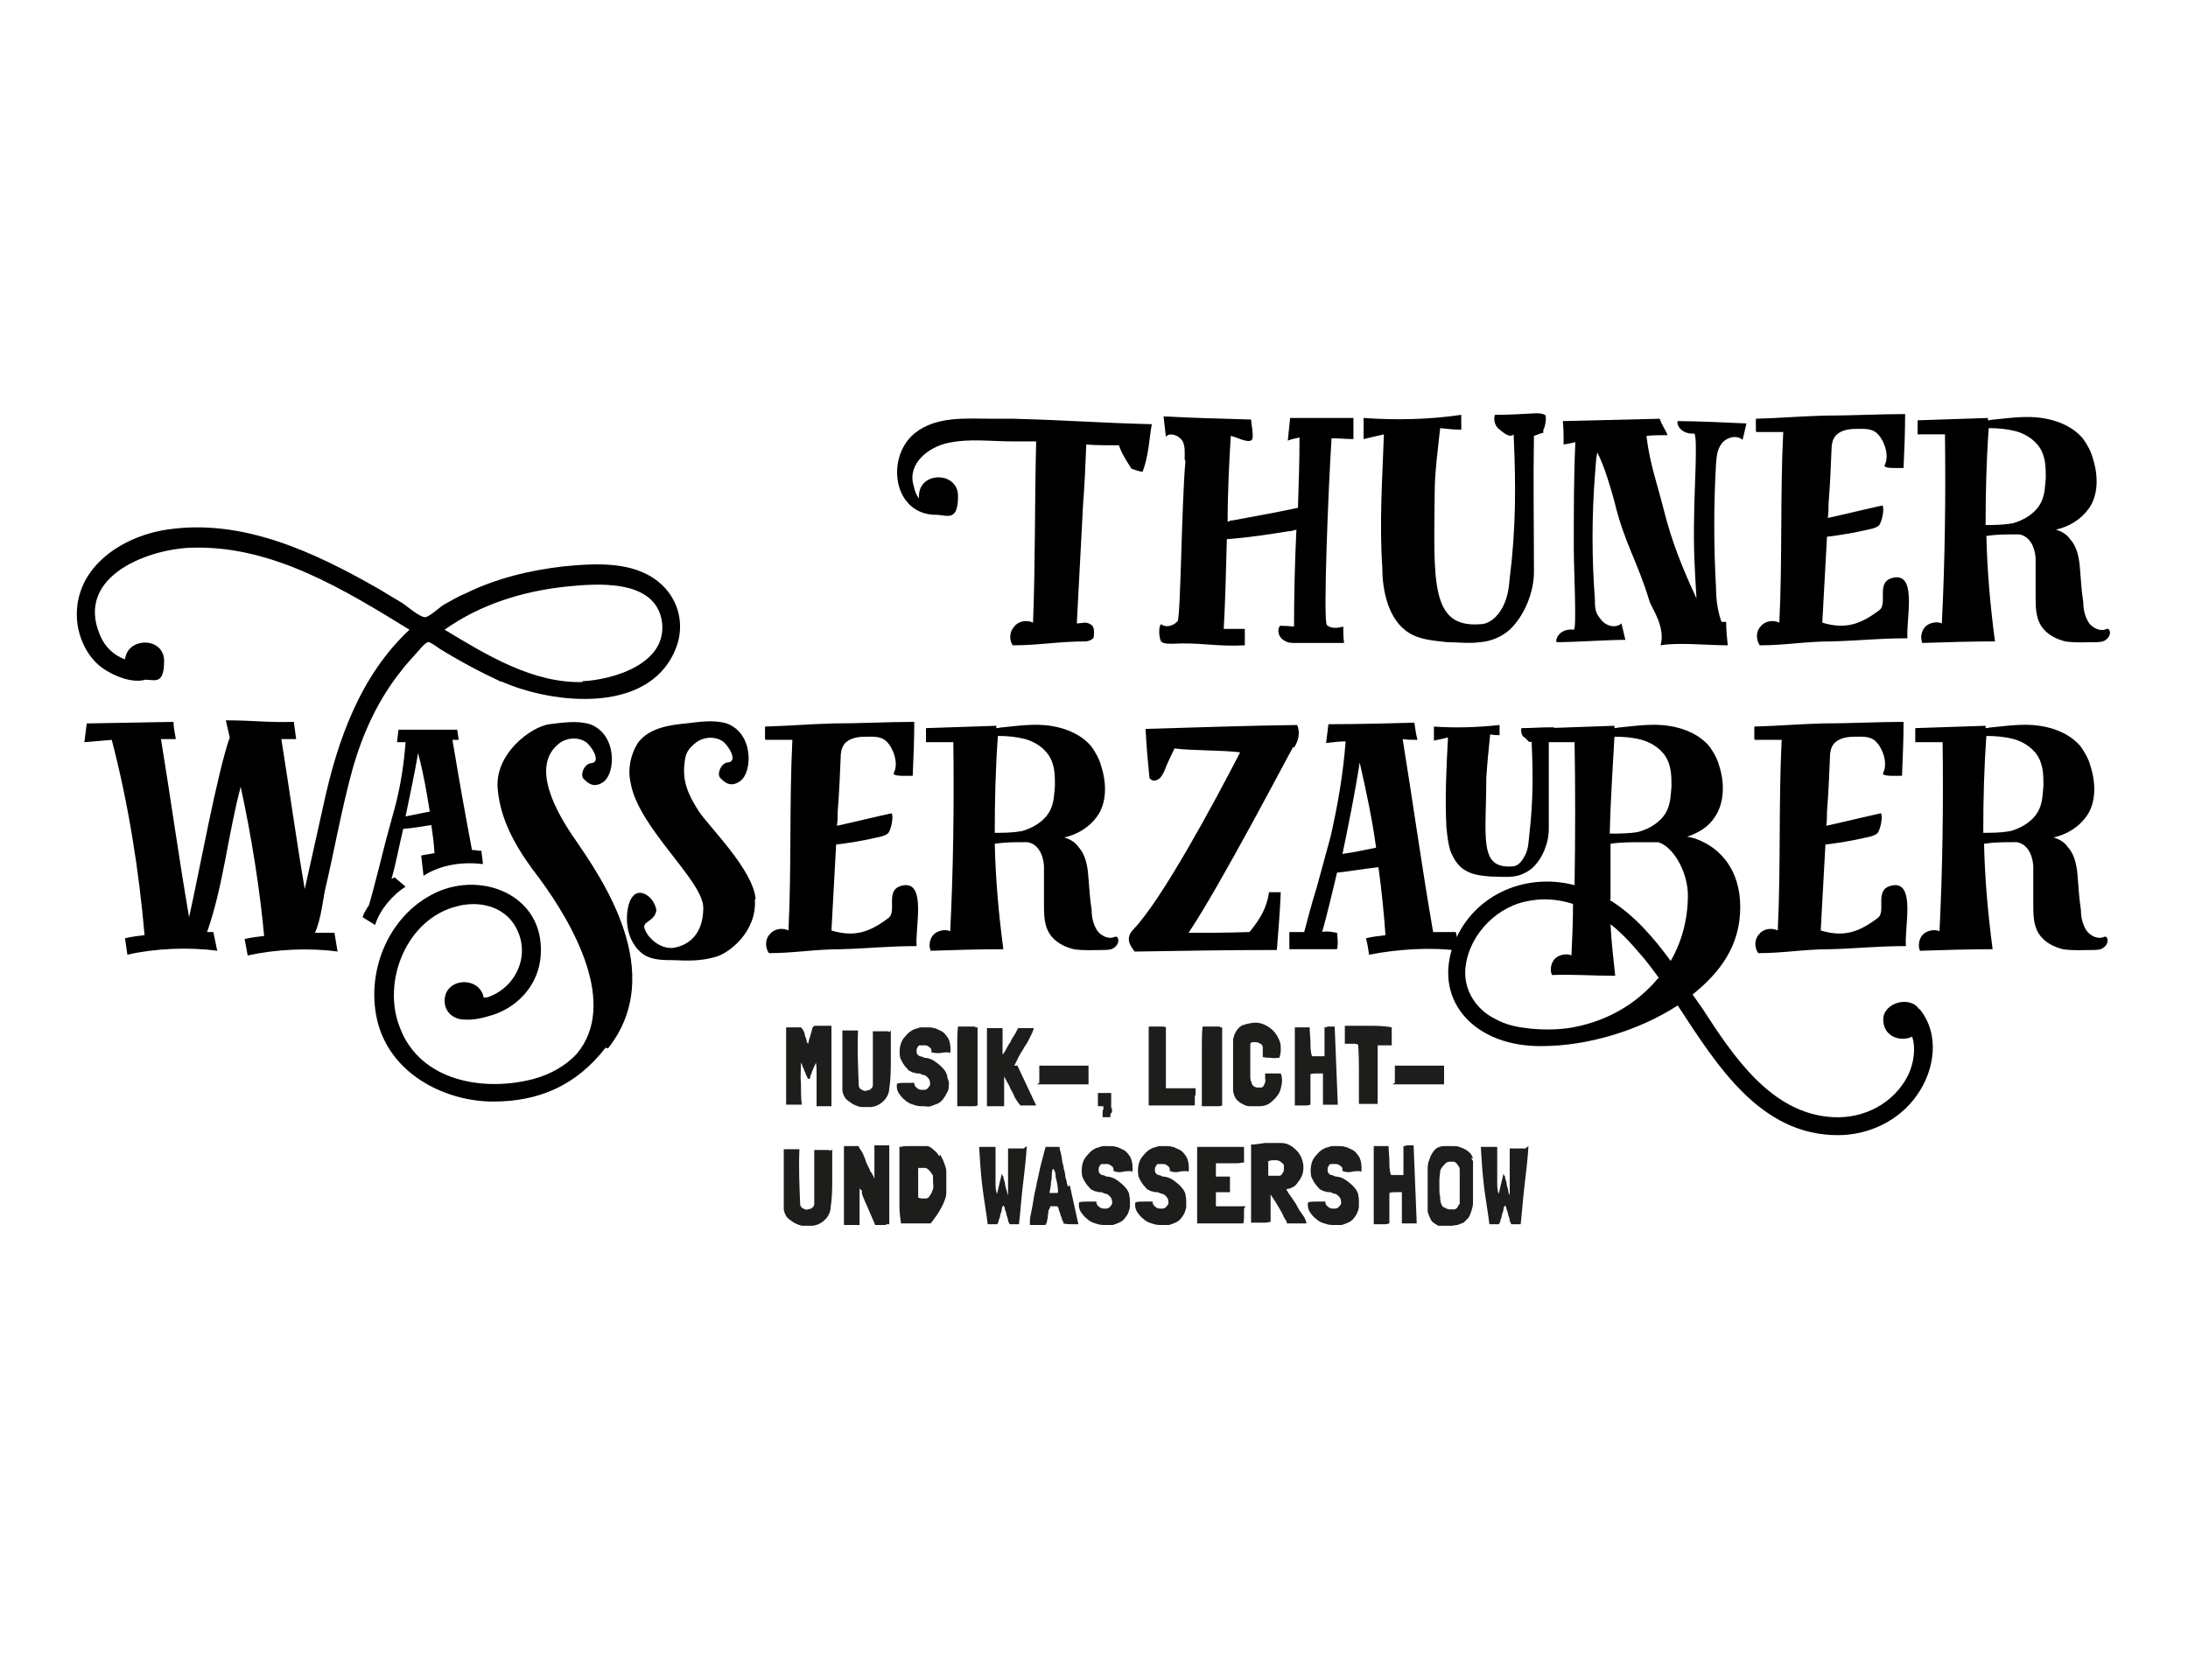 <?xml version="1.0" encoding="UTF-8"?> <svg xmlns="http://www.w3.org/2000/svg" version="1.1" viewBox="0 0 280 215"><defs><style> .cls-1 { fill: #1d1d1b; } </style></defs><g><g id="Ebene_1"><g><path d="M74.5,87.2c4.1-.2,11-2.3,10.2-7.7-.9-5.5-8.5-4.8-12.4-4.4-5.5.6-10.9,2.3-15.4,5.5,5.3,3.2,11.3,6.9,17.7,6.7M64.2,87.3c-2.8-1.3-5.4-2.7-8-4.3,0,0-1.2-.9-1.4-.8-.4,0-1.3,1.2-1.6,1.5-.6.7-1.3,1.4-1.8,2.1-3,3.7-5,8.1-6.3,12.7-1.4,5.1-2.3,10.3-3.5,15.4-.2.8-.5,3.8-1.3,5.5h2.5l.4,2.4c-3.6-.5-7.9-.3-11.5.5l-.4-2.1c.8-.2,1.7-.3,2.5-.4-.5-5.6-1.6-12.7-3-19.1-1.7,6.5-2.2,12.6-4.3,18.6h.8l.5,2.4c-3.7-.5-8-.3-11.5.5-.1-.7-.2-1.4-.3-2.1.8-.2,1.6-.3,2.5-.4-.7-8.2-2.1-17-4.2-25l-3.5.3.3-2.4,11.1-.2c0,.7.2,1.5.3,2.2h-1.9c1.2,7.3,2.3,15.3,3.6,22.8,1.3-5.8,3.6-18.5,5.2-23l-.5-2.2c3.5,0,5.2.3,8.7.2.1.7.2,1.5.3,2.2h-1.9c1,6.2,1.9,12.8,3,19.2.8-3.6,1.6-7.2,2.4-10.8,1.8-8.3,4.7-16.5,11-22.4-8.3-5.1-17.4-10.7-27.5-10.5-5.5,0-15.4,3.5-12.1,11.2.6,1.5,1.8,2.6,3.2,3.1.3-2.9,5-2.9,5,.2s-1.2,2.4-2.4,2.4h0c-1.7.5-4.1-.5-5.5-1.5-1.8-1.3-2.9-3.5-3.2-5.7-.8-6.9,5.5-11.1,11.4-12,9.7-1.5,19,2.9,27.2,7.6l3,1.8c.6.4,2.2,1.8,2.9,1.8.5,0,1.9-1.3,2.4-1.6.9-.5,1.9-1.1,2.9-1.5,3.9-1.9,8.1-2.9,12.4-3.4,4.1-.4,8.9-.7,12.2,2,2.3,1.9,3.3,4.9,2.4,7.9-3,9.2-15.9,7.8-22.6,4.8"></path><path d="M55,103.9c-.4-2.5-.8-4.9-1.5-7.5-.4,2.4-1,5.2-1.6,8.1l3-.6ZM61.8,110.6c-2.4-.3-5.3,0-7.6,1.5l-.3-2.6,1.7-.3c-.1-1.6-.2-2.1-.4-3.6-1.2.2-2.4.4-3.6.5-.6,2.5-.9,4.3-1.5,6.4l.4-.2,1.4,1.2c-1.5.9-3.3,2.9-3.9,4.9l-1.6-1c.1-.4.5-1.1.8-1.5.5-1.6,1.9-7.2,2.2-8.4.4-1.5.8-2.9,1.2-4.4.7-2.7,1.1-5.4,1.3-8.1-.4,0-.7,0-1.1,0l.2-1.6h7.5c0-.1.2,1.3.2,1.3-.4,0-.4,0-.8,0,.9,5.4,1.5,8.8,2.5,14.1.8,0,.4.1,1.2.1l.2,1.6Z"></path><path d="M77.5,134.1c-3.8,4.9-8.6,6.9-14.4,6.9s-12.8-3.2-14.7-9.9c-1.7-6.2,1-13.4,6.7-16.5,6.1-3.4,14.6-.2,14.1,7.6-.2,3.9-3.1,7-6.8,7.9-.6.2-1.9.5-3,.4-1.3,0-2.5-.9-2.5-2.4,0-3,4.5-3.2,5-.4.4,0,.7-.1.9-.2,3.2-1.3,4.9-5,3.5-8.2-1.3-3.2-4.8-4.1-7.8-3.3-6.5,1.6-9.7,9.7-7.3,15.6,2.6,6.8,10.7,8.2,17.1,6.5,2.2-.6,4.1-1.7,5.5-3.2,5.3-6.3-.3-16.4-4.8-22.5-2.4-3.1-4.9-6.9-5.3-11.3-.5-4.6,4.3-8.1,6.6-8.4,1.7-.2,3.5-.5,5.2,0,3.5,1.3,3.3,6.3,1.7,7.4-1.3.9-2.1,0-2.5-.4-.5-.4,0-1.9.9-2,1.5-.1,0-2.3-.6-2.7-1-.7-2.5-.6-3.5.2-3.6,2.9-.4,8.7,2.2,12.4,3.2,4.7,11.8,16.9,4.1,26.6"></path><path d="M96.6,115.1c.3,4.2-3.4,7-5.1,7.4-1.7.5-3.5.5-5.2.4-1.4,0-2.8,0-3.9-.7-1.2-.8-1.9-2.2-2.1-3.6-.2-1.4,0-3.2.8-4,.9-.9,2.6.2,2.9,1.9-.2,1.5-1.9,1.4-1.5,2.4.5,1.4,2.3,2.7,3.8,2.4,1.7-.3,3.7-1.6,3.7-5.1s-8.3-10.2-9.3-16c-.4-1.8,0-3.7,1-5.2,1.4-1.8,3.9-2.2,6.1-2.4,1.7-.2,3.5-.5,5.2,0,3.5,1.3,3.3,6.3,1.7,7.4-1.3.9-2.1,0-2.5-.4-.5-.4,0-1.9.9-2,1.5-.1,0-2.3-.6-2.7-1-.7-2.5-.6-3.5.2-1,.8-1.3,1.4-1.4,2.6-.3,2.3.5,4.1,1.8,6.1,1.2,1.9,7,7.5,7.3,11.3"></path><path d="M97.9,94.6v-1.6c3.4-.1,5.3-.3,8.7-.4,3.5,0,7-.2,10.4-.2,0,2.3-.1,4.6-.2,6.9-1.1,0-2.7.1-2.4-.4.7-1.4-.3-3.6-1.2-4.2-.7-.5-1.7-.4-2.5-.4-1,0-2.1.2-2.7,1-.3.5-.3.6-.4,1.2-.1,2.5-.2,4.9-.4,7.4,0,.6,0,1.2-.1,1.8,2.3-.5,4.7-1.1,7-1.6.3.4-.1,2.3-.5,2.6-.4.3-.9.4-1.4.5-1.7.4-3.5.7-5.2.9-.2,3.7-.4,7.4-.6,11,3,.9,4.9.2,7.3-1.6,1.2-.9-.7-3.9,2.1-4.2,2.7-.2,1.3,5.5,1.5,7.8-3.7,0-6.1.3-9.7.4-3.4,0-5.9.5-9.2.5-.5-.7-.5-1.8.1-2.4.5-.7,1.6-.9,2.4-.5.4-8,.1-16.4.5-24.4-1.1,0-2.2,0-3.4,0"></path><path d="M130.7,106.4c1.5-.4,3-1.3,3.7-2.7.5-1,.5-2.1.6-3.1,0-1.2,0-2.3-.5-3.4-.6-1.3-1.9-2.2-3.3-2.6-1.2-.3-2.3-.4-3.5-.4-.3,4.1-.4,8.2-.4,12.4,1.1,0,2.2,0,3.3-.2M142.9,119.9c.4.3.2,1-.2,1.3-.4.4-1,.4-1.5.4-1.3,0-2.5.1-3.8-.1-1.2-.3-2.4-.9-3.1-2-.7-1.1-.7-2.5-.7-3.8v-4.7c0-.9-.4-2.9-2.1-3.2h-.4c-1.3,0-2.5,0-3.8.2.1,4.5.5,9,1.1,13.5-3.1,0-6.2.1-9.3.2-.3-.7-.1-1.6.4-2.1.5-.5,1.5-.7,2.1-.4.4-8,.5-16.1.4-24.2-1.2,0-2.3,0-3.5,0,0-.6,0-1.2,0-1.8,3-.1,6.1-.2,9-.3v.3c.3,0,.5-.1.8-.1,2-.2,4.1-.5,6.1-.2,2.1.3,4.1,1.2,5.3,2.7.5.7,1,1.6,1.2,2.4.7,2.1.8,4.7-.5,6.5-1,1.4-2.5,2.3-4.2,2.7.7.2,1.4.6,1.8,1.2,1,1.1,1.2,2.6,1.3,4.1.1,1.3.2,2.7.4,4,0,.9.2,1.8.7,2.6.5.7,1.5,1.2,2.3.8"></path><path d="M165.5,95.6c-.5.8-9.3,17.7-13.4,23.8,3.2,0,4.6,0,7.8-.1,1.3-1.6,2.2-3,2.5-5.1.5,0,1,0,1.5,0-.1,2.5-.3,4.9-.5,7.4-7.2,0-11,.1-18.2.2-.4-.6-1.4-1.6-.1-2.9,3.6-3.8,10.1-15.8,13.6-22.6-2.4-.3-6.1-.2-8.4-.5-.5,1.1-.9,1.8-1.3,2.9-.2.4-.4.8-.7,1-.4.3-.9.3-1.2-.1-.2-2.1-.4-4.1-.5-6.3,7.3-.2,12.1-.4,19.4-.5.4.9.2,2-.4,2.9"></path><path d="M176.1,108.5c-.5-3.7-1.3-7.4-2.1-10.9-.6,3.9-1.4,7.8-2.2,11.7,1.4-.2,2.9-.5,4.3-.8M186.3,119.3c.2.8.3,1.6.4,2.4-3.6-.5-7.9-.2-11.5.5-.1-.7-.2-1.4-.4-2.1.8-.2,1.7-.3,2.5-.4-.2-2.9-.5-5.8-.9-8.7-1.8.2-3.5.5-5.3.7-.6,2.5-1.2,5.1-1.9,7.6.5-.2,1.9.1,1.9.1,0,0,.2,1.5,0,2.1h-6.1v-2.2h1.9c.5-1.9,1-3.8,1.6-5.7.6-2.2,1.2-4.4,1.8-6.6.9-4,1.6-8,1.9-12.1-.8,0-1.6.1-2.5.2.1-.8.2-1.6.3-2.4,3.5,0,7.5-.1,11-.2.1.7.2,1.5.4,2.2-.7,0-1.3,0-1.9-.1,1.3,8,2.5,16.7,3.9,24.7h2.9Z"></path><path d="M199,94.5l-.8.3c0,4.1,0,7.3,0,11.3,0,1.8-.8,3.8-2.1,5-.7.6-1.6,1-2.5,1.1-.9.1-1.8,0-2.8,0-1.2-.1-2.3-.2-3.3-.8-.9-.5-1.5-1.5-1.9-2.5-.3-1-.4-2-.5-3-.2-3.8,0-7.7.2-11.5l-1.8.4c0-.6,0-1.2,0-1.8,2.8.2,5.6.1,8.4-.2v1.3c-.6,0-.6,0-1.2-.1-.2,1.8-.4,4-.5,5.6,0,7.6-1,11.6,3.3,11.3.8,0,1.3-.7,1.7-1.5.4-.8.4-1.6.5-2.5.5-4.3.5-7.7.3-12-.3.3-.5-.2-.9-.5-.4-.2-.5-.8-.4-1.2,1.1,0,2.5-.1,3.5-.1s.5,0,.8.1c.2.2,0,1.2-.2,1.3"></path><path d="M206.6,94.3c-.2,3.8-.5,8-.6,12.4,1.2,0,2.4,0,3.6-.2,1.5-.4,3-1.3,3.7-2.7.5-1,.5-2.1.6-3.1,0-1.2,0-2.3-.5-3.4-.6-1.3-1.9-2.2-3.3-2.6-1.1-.3-2.2-.4-3.5-.4M206,115.2c3.1,1.9,5.6,4.8,7.8,7.8,1.5-2.6,2.2-5.5,2.2-8.4s-1.8-6.2-3.8-6.8c-.7,0-1.3,0-2,0-1.4,0-2.8,0-4.1.2,0,2.4,0,4.8,0,7.1M212.3,125.2c-.8-1.1-1.6-2.2-2.5-3.2-1.1-1.3-2.3-2.6-3.7-3.7.1,2.3.4,4.6.6,6.6-3.1,0-5-.2-8.1-.1-.3-.7-.1-1.6.4-2.1.5-.5,1.5-.7,2.1-.4.1-2.1.2-4.3.2-6.6-1.9-.6-3.9-.8-6.1-.3-4.1.9-7.6,4.8-7.7,9.1,0,2.6,1.6,4.8,3.8,5.9.7.4,1.5.7,2.3.9,3.1.7,6.2.5,7.7.2,4.8-.9,8.4-3.3,10.9-6.3M245.6,129.1c2.7,3.2,2,7.9-.3,11.1-2.3,3.3-6.2,5.1-10.1,5.1-9.9,0-15.4-8.8-20.5-16.6-5.1,3.3-11.7,5.2-17.4,5.2-8.4.1-13.8-5.6-11.4-12.7,2.3-6.5,9.1-9.6,15.6-7.9.1-6.3.1-13,0-18.3-1.2,0-2.3,0-3.5,0,0-.6,0-1.2,0-1.8l8.6-.3v.3c.3,0,.5-.1.8-.1,2-.2,4.1-.5,6.1-.2,2.1.3,4.1,1.2,5.3,2.7.5.7,1,1.6,1.2,2.4.7,2.1.7,4.7-.5,6.5-.8,1.3-2.1,2.1-3.6,2.6.7.1,1.3.3,1.9.6,2.2,1,4.9,3.5,4.9,8.4s-2.5,8.3-6.1,11.2l1.2,1.7c3.9,6,8.8,13.6,16.8,14,4,.2,7.8-1.8,9.6-5.4.7-1.5,1-3.4.5-4.9-1.5.7-3.7,0-3.7-2.2s3.5-3.1,4.6-1.3"></path><path d="M224.5,94.6v-1.6c3.4-.1,5.3-.3,8.7-.4,3.5,0,7-.2,10.4-.2,0,2.3-.1,4.6-.2,6.9-1.1,0-2.7.1-2.4-.4.7-1.4-.3-3.6-1.2-4.2-.7-.5-1.7-.4-2.5-.4-1,0-2.1.2-2.7,1-.3.5-.3.6-.4,1.2-.1,2.5-.2,4.9-.4,7.4,0,.6,0,1.2-.1,1.8,2.3-.5,4.7-1.1,7-1.6.3.4-.1,2.3-.5,2.6-.4.3-.9.4-1.4.5-1.7.4-3.5.7-5.2.9-.2,3.7-.4,7.4-.6,11,3,.9,4.9.2,7.3-1.6,1.2-.9-.7-3.9,2.1-4.2,2.7-.2,1.3,5.5,1.5,7.8-3.7,0-6.1.3-9.7.4-3.4,0-5.9.5-9.2.5-.5-.7-.5-1.8.1-2.4.5-.7,1.6-.9,2.4-.5.4-8,.1-16.4.5-24.4-1.1,0-2.2,0-3.4,0"></path><path d="M257.2,106.4c1.5-.4,3-1.3,3.7-2.7.5-1,.5-2.1.6-3.1,0-1.2,0-2.3-.5-3.4-.6-1.3-1.9-2.2-3.3-2.6-1.2-.3-2.3-.4-3.5-.4-.3,4.1-.4,8.2-.4,12.4,1.1,0,2.2,0,3.3-.2M269.5,119.9c.4.3.2,1-.2,1.3-.4.4-1,.4-1.5.4-1.3,0-2.5.1-3.8-.1-1.2-.3-2.4-.9-3.1-2-.7-1.1-.7-2.5-.7-3.8v-4.7c0-.9-.4-2.9-2.1-3.2h-.4c-1.3,0-2.5,0-3.8.2.1,4.5.5,9,1.1,13.5-3.1,0-6.2.1-9.3.2-.3-.7-.1-1.6.4-2.1.5-.5,1.5-.7,2.1-.4.4-8,.5-16.1.4-24.2-1.2,0-2.3,0-3.5,0,0-.6,0-1.2,0-1.8,3-.1,6.1-.2,9-.3v.3c.3,0,.5-.1.8-.1,2-.2,4.1-.5,6.1-.2,2.1.3,4.1,1.2,5.3,2.7.5.7,1,1.6,1.2,2.4.7,2.1.8,4.7-.5,6.5-1,1.4-2.5,2.3-4.2,2.7.7.2,1.4.6,1.8,1.2,1,1.1,1.2,2.6,1.3,4.1.1,1.3.2,2.7.4,4,0,.9.2,1.8.7,2.6.5.7,1.5,1.2,2.3.8"></path><path d="M129.7,53.6c7.4.2,10.3.5,17.7.7-.3,1.5-.4,4.2-1.2,6.1-.6-.1-1.4-.4-1.4-.4,0,0-1.4-2.1-1.6-3-1.5,0-2.9,0-4.2-.1v.3c-.1,2.4-.2,4.9-.4,7.4l-.8,15.2c.3,0,.8-.1,1.1-.1s.7.2.9.4c.2.3.2.6.2.9s0,.5-.1.7c-.2.2-.6.4-1,.4-3.4,0-5.9.5-9.3.5-.5-.7-.4-1.8.2-2.4.5-.7,1.6-.9,2.4-.5.3-7.6.2-15.5.4-23.2h-3.1c-2.8,0-5.4-.4-8.2.2-2.4.5-5.2,2.6-4.4,5.4.2.9.4,1.3.7,1.7v-.3c0-3.2,5-3.2,5,0s-1.3,2.5-2.6,2.4h-.2c-5.5,0-6.5-7.3-2.8-10.4,2.8-2.3,6.7-1.9,10.1-1.9s1.7,0,2.7,0"></path><path d="M151.6,58.8c0-.8.1-1.7-.3-2.4-.5-.7-1.6-1.1-2.1-.5-.1-.9-.2-1.8-.3-2.6,3.9.2,7.3.3,11.2.4,0,.4.4,2.2.1,2.6-.5.5-2-.4-2.7-.5-.2,3.4-.4,7.2-.4,11,.2-.1.4-.2.7-.2,2.7-.5,5.5-1,8.3-1.6.1-3,.2-6.1.2-9-.5.1-1,.2-1.5.4.1-1,.2-1.9.3-2.9h8.1c0,.9,0,1.8,0,2.7-.9,0-1.9-.1-2.8-.1-.4,6.2-1.1,23.4-.6,23.9.5.5,1.4.4,2.1.2,0,.7,0,1.3.1,2.1-1.8,0-4.4,0-6.2,0-.7,0-1,0-1.6-.4-.6-.4-.8-1.3-.4-1.8q.9,0,1.8.1c0-4,.1-8.2.3-12.4-.4.1-.7.2-1,.2-2.5.4-5.1.8-7.7,1,0,0-.2,0-.2,0-.1,4-.2,8-.4,11.5h2.7v2.1c-3.6.2-5.7-.4-9.3-.2-.5,0-1,0-1.3-.2-.4-.2-.5-2.1-.1-2.3.6.5,1.6.2,2.1-.4.4-.7.5-14.9,1-20.5"></path><path d="M197.5,55.4c-.5.1-.6.2-1.2.4-.1,6.2,0,11.3,0,17.4,0,2.6-1.2,5.6-3.1,7.4-1,.9-2.4,1.5-3.8,1.6-1.4.2-2.8,0-4.2,0-1.7-.2-3.5-.3-4.9-1.2-1.3-.8-2.2-2.2-2.7-3.7-.5-1.5-.7-3-.7-4.6-.4-5.7,0-11.4.2-17.1-.8.2-1.8.4-2.6.6,0-.9,0-1.8,0-2.7,4.2.3,8.4.2,12.5-.4v1.9c-.9,0-1.8-.1-2.7-.2-.3,2.7-.7,5.8-.7,8.2-.1,11.3-.6,17.4,5.8,16.9,1.2,0,2.3-1,2.9-2.2.6-1.1.8-2.4.9-3.7.8-6.3.8-12,.5-18.4-.5.5-1.3-.2-1.9-.7-.5-.4-.7-1.2-.5-1.8,1.6,0,3.6-.1,5.2-.2.4,0,.8,0,1.2.2.3.2,0,1.7-.2,1.9"></path><path d="M214.8,53.9c2.1,0,6.6.2,8.7.3-.1.5-.4,1.6-.5,2.1-.8-.7-2.1-.3-2.7.5-.6.9-.6,1.5-.7,2.6-.3,5.2-.3,10.5,0,15.8,0,1.5.2,3,.7,4.4.2,0,.4,0,.6,0,0,1,.1,2.1.2,3-2.5,0-6.4-.4-8.6,0,.7-2.3-1.2-4.9-1.4-5.6-1.6-5.3-3.2-7.4-4.5-12.8-.4-1.5-1.3-4.6-2.2-6.3-.2,1-.2,2-.3,3-.4,5.3-.4,10.5,0,15.8,0,1,0,1.7.7,2.5.6.9,1.9,1.3,2.7.6.1.5.4,1.6.5,2.1-2.2,0-6.6.3-8.8.3-.2-.4.4-1.8,2.2-1.6.4,0,0-7.8,0-10.5,0-4.9,0-9.1.2-13.5-.4.1-.9.2-1.5.3,0-1,0-2-.1-3,4.5-.1,8-.2,12.4-.3.2.7.8,1.5,1,2.1-.7,0-2,0-2.7.1.4,3.5,1.4,6.2,2.2,9.4,1.1,4.4,2.5,7.7,4.2,11.4-.2-3.5-.4-6.1-.3-10.6,0-2.7.5-10.5,0-10.5-1.7.1-2.3-1.2-2.1-1.6"></path><path d="M224.7,55.2v-1.6c3.4-.1,5.3-.3,8.7-.4,3.5,0,7-.2,10.4-.2,0,2.3-.1,4.6-.2,6.9-1.1,0-2.7.1-2.4-.4.7-1.4-.3-3.6-1.2-4.2-.7-.5-1.7-.4-2.5-.4-1,0-2.1.2-2.7,1-.3.5-.3.6-.4,1.2-.1,2.5-.2,4.9-.4,7.4,0,.6,0,1.2-.1,1.8,2.3-.5,4.7-1.1,7-1.6.3.4-.1,2.3-.5,2.6-.4.3-.9.4-1.4.5-1.7.4-3.5.7-5.2.9-.2,3.7-.4,7.4-.6,11,3,.9,4.9.2,7.3-1.6,1.2-.9-.7-3.9,2.1-4.2,2.7-.2,1.3,5.5,1.5,7.8-3.7,0-6.1.3-9.7.4-3.4,0-5.9.5-9.2.5-.5-.7-.5-1.8.1-2.4.5-.7,1.6-.9,2.4-.5.4-8,.1-16.4.5-24.4-1.1,0-2.2,0-3.4,0"></path><path d="M257.5,67c1.5-.4,3-1.3,3.7-2.7.5-1,.5-2.1.6-3.1,0-1.2,0-2.3-.5-3.4-.6-1.3-1.9-2.2-3.3-2.6-1.2-.3-2.3-.4-3.5-.4-.3,4.1-.4,8.2-.4,12.4,1.1,0,2.2,0,3.3-.2M269.8,80.5c.4.3.2,1-.2,1.3-.4.4-1,.4-1.5.4-1.3,0-2.5.1-3.8-.1-1.2-.3-2.4-.9-3.1-2-.7-1.1-.7-2.5-.7-3.8v-4.7c0-.9-.4-2.9-2.1-3.2h-.4c-1.3,0-2.5,0-3.8.2.1,4.5.5,9,1.1,13.5-3.1,0-6.2.1-9.3.2-.3-.7-.1-1.6.4-2.1.5-.5,1.5-.7,2.1-.4.4-8,.5-16.1.4-24.2-1.2,0-2.3,0-3.5,0,0-.6,0-1.2,0-1.8,3-.1,6.1-.2,9-.3v.3c.3,0,.5-.1.8-.1,2-.2,4.1-.5,6.1-.2,2.1.3,4.1,1.2,5.3,2.7.5.7,1,1.6,1.2,2.4.7,2.1.8,4.7-.5,6.5-1,1.4-2.5,2.3-4.2,2.7.7.2,1.4.6,1.8,1.2,1,1.1,1.2,2.6,1.3,4.1.1,1.3.2,2.7.4,4,0,.9.2,1.8.7,2.6.5.7,1.5,1.2,2.3.8"></path></g><g><path class="cls-1" d="M106.4,137v4.6c-.2,0-.3,0-.5,0h-.5c-.2,0-.3,0-.5,0-.2,0-.3,0-.4,0,0-.4,0-.9,0-1.3,0-.5,0-1,0-1.5,0-.5,0-1,0-1.5,0-.5,0-.9-.1-1.3,0,.1-.1.3-.2.5s-.2.5-.3.7c0,.2-.2.4-.2.6,0,.2-.1.3-.2.3s-.1,0-.2-.2c0-.1-.1-.2-.2-.4,0-.2-.1-.3-.2-.5,0-.2-.1-.3-.2-.5,0-.1-.1-.3-.2-.5,0,.9-.1,1.8,0,2.7,0,.9,0,1.8.1,2.7-.3,0-.6,0-1,0-.4,0-.7,0-1,0s0,0,0,0c0,0,0-.1,0-.3,0-.1,0-.4,0-.7,0-.3,0-.7,0-1.2s0-1.1,0-1.8c0-.7,0-1.5,0-2.5,0-1,0-2.1,0-3.4.1,0,.3,0,.4,0s.3,0,.5,0,.3,0,.5,0,.3,0,.5,0h0c0,0,.2.2.3.4s.2.4.2.6c0,.2.2.4.2.6,0,.2.1.4.2.5,0,0,0,0,0,0,0,0,0,0,.1-.3,0-.2.1-.4.2-.7,0-.3.2-.5.2-.8,0-.2.2-.4.3-.5,0,0,.2,0,.4,0,.2,0,.4,0,.6,0,.2,0,.4,0,.6,0,.2,0,.4,0,.6,0,0,.9,0,1.8,0,2.7,0,.9,0,1.8,0,2.7Z"></path><path class="cls-1" d="M114,131.9c0,1.2,0,2.5,0,3.7,0,1.2,0,2.5-.2,3.7,0,.6-.3,1.2-.7,1.6-.4.4-.9.7-1.6.8-.4,0-.8,0-1.2,0-.4,0-.8-.2-1.2-.4-.3-.2-.6-.4-.9-.7-.2-.3-.4-.7-.4-1.1,0-1.3,0-2.5,0-3.8s0-2.6,0-3.8h0s0,0,0,0c.1,0,.3,0,.5,0,.2,0,.4,0,.5,0s.4,0,.5,0,.3,0,.5,0h0c-.1,2.3,0,4.7.1,7.1,0,.2.2.4.4.5s.4.2.6.1.4,0,.5-.2c.2-.1.3-.3.3-.5,0-1.1,0-2.3,0-3.5,0-1.2,0-2.3,0-3.4.1,0,.3,0,.5,0,.2,0,.4,0,.6,0,.2,0,.4,0,.6,0,.2,0,.3,0,.4.1Z"></path><path class="cls-1" d="M121.4,134.7h0c-.3,0-.7,0-1.1.1-.4,0-.7,0-1.1-.1,0-.3,0-.5-.2-.6-.2-.2-.4-.3-.6-.3s-.5,0-.7,0c-.2,0-.3.3-.4.5,0,0,0,.1,0,.2,0,0,0,.1,0,.2,0,.2.2.4.4.5.2,0,.4.1.6.2.5,0,1,.2,1.4.5.4.3.8.6,1.1,1,.2.2.3.5.4.7,0,.3.1.5.2.8s0,.5,0,.8c0,.3-.1.5-.3.8-.1.3-.3.5-.5.8-.2.2-.4.4-.7.5s-.5.2-.8.3-.6,0-.9,0c-.4,0-.8,0-1.3-.2-.4-.1-.8-.3-1.1-.6-.3-.2-.6-.6-.8-.9s-.3-.8-.2-1.2h0c.3-.1.7-.1,1.1-.1.4,0,.8,0,1.1,0,0,.3.1.5.4.7.2.2.5.2.7.2.3,0,.5,0,.7-.3.2-.2.3-.4.2-.7,0-.2-.1-.4-.3-.6-.1-.1-.3-.3-.5-.3-.2,0-.4-.2-.6-.2s-.4,0-.6-.1c-.2,0-.4-.1-.5-.2-.2,0-.3-.2-.4-.3-.4-.4-.7-.9-.9-1.4-.1-.5-.1-1,0-1.5.1-.5.3-.9.7-1.3.3-.4.7-.7,1.2-.9.2,0,.5-.2.8-.2.3,0,.6,0,.8,0s.6,0,.8.1c.3,0,.5.2.8.3.5.2.8.6,1.1,1.1.2.5.3,1.1.2,1.8Z"></path><path class="cls-1" d="M124.8,131.5h.3c0,.9,0,1.7,0,2.5,0,.8,0,1.7,0,2.5s0,1.7,0,2.5c0,.8,0,1.7,0,2.5,0,0-.2.1-.5.1s-.5,0-.8,0c-.3,0-.6,0-.8,0s-.4,0-.5,0c0-.9,0-1.7,0-2.6,0-.9,0-1.7,0-2.6,0-.9,0-1.7,0-2.5,0-.8,0-1.7.1-2.5h0s.1,0,.3,0,.2,0,.3,0c.2,0,.4,0,.6,0,.2,0,.6,0,1,0Z"></path><path class="cls-1" d="M130.2,136.4l2.4,5.1c-.3,0-.6,0-1,0-.4,0-.7,0-1,0-.2-.2-.4-.5-.6-.8-.2-.3-.3-.7-.5-1-.2-.3-.3-.7-.5-1-.2-.3-.3-.6-.5-.9,0,.3,0,.6,0,.9,0,.3,0,.6,0,1,0,.3,0,.6,0,1,0,.3,0,.6,0,.9-.1,0-.3,0-.5,0-.2,0-.4,0-.6,0s-.4,0-.6,0-.3,0-.5,0c0-1.6,0-3.3,0-5,0-1.7,0-3.3,0-5,.3,0,.6,0,1,0s.6,0,1,0c0,.5,0,1.1,0,1.7s0,1.2,0,1.7c0,0,0,0,0,0,0,0,0,0,0,0,.2-.3.4-.5.5-.8.2-.3.3-.6.5-.8.1-.3.3-.6.5-.9.2-.3.3-.6.5-.9.3,0,.6,0,1,0,.3,0,.7,0,1,0-.1.4-.3.8-.5,1.2-.2.4-.4.8-.7,1.2-.2.4-.5.8-.7,1.2-.2.4-.4.8-.6,1.2Z"></path><path class="cls-1" d="M133,138.6c0-.1,0-.3,0-.5,0-.2,0-.5,0-.7s0-.5,0-.7c0-.2,0-.3,0-.3h6.3c0,.4,0,.8,0,1.2,0,.4,0,.8,0,1.2h-.6c-.3,0-.7,0-1.2,0-.5,0-.9,0-1.5,0-.5,0-1,0-1.5,0-.5,0-.8,0-1.2,0-.3,0-.5,0-.6,0Z"></path><path class="cls-1" d="M142.3,141.8v.6c-.1,0-.2.2-.2.3,0,0,0,.2,0,.3,0,0-.2,0-.3,0-.2,0-.4,0-.7,0,0,0,0,0,0-.2,0,0,0-.2,0-.4,0-.1,0-.3.1-.4,0-.2,0-.3,0-.4h-.7c0,0,0,0,0,0h0c0,0,0-.2,0-.3s0-.3,0-.5c0-.2,0-.5,0-.9h0s0,0,0,0c.2,0,.5,0,.8,0,.3,0,.6,0,.9,0h0v1.6h0s0,0,0,0,0,0,0,0c0,0,0,0,0,.2,0,0,0,.1,0,.2Z"></path><path class="cls-1" d="M152.9,140.2c0,.3,0,.6,0,.8s0,.3,0,.4c0,0,0,.1-.1.1,0,0-.1,0-.2,0-.1,0-.2,0-.4,0s-.4,0-.8,0c-.4,0-.9,0-1.6,0s-1.6,0-2.8,0v-.3c0-.7,0-1.4,0-1.9,0-.6,0-1.1,0-1.6,0-.5,0-1,0-1.5s0-.9,0-1.4c0-.5,0-1,0-1.6,0-.5,0-1.2,0-1.8,0,0,.2,0,.4,0,.2,0,.4,0,.6,0s.5,0,.7,0c.2,0,.4,0,.5.1,0,.6,0,1.3,0,1.9,0,.7,0,1.3,0,2,0,.7,0,1.3,0,2,0,.7,0,1.3,0,1.9h0c0,0,.2,0,.4,0,.2,0,.4,0,.7,0,.2,0,.5,0,.8,0s.5,0,.8,0c.3,0,.5,0,.7,0,.2,0,.3,0,.4,0,0,.1,0,.2,0,.3,0,0,0,.2,0,.3,0,.1,0,.2,0,.3Z"></path><path class="cls-1" d="M156.1,131.5h.3c0,.9,0,1.7,0,2.5,0,.8,0,1.7,0,2.5s0,1.7,0,2.5c0,.8,0,1.7,0,2.5,0,0-.2.1-.5.1-.2,0-.5,0-.8,0-.3,0-.6,0-.8,0-.3,0-.4,0-.5,0,0-.9,0-1.7,0-2.6,0-.9,0-1.7,0-2.6,0-.9,0-1.7,0-2.5,0-.8,0-1.7.1-2.5h0s.1,0,.3,0,.2,0,.3,0c.2,0,.4,0,.6,0,.2,0,.6,0,1,0Z"></path><path class="cls-1" d="M160,133.8s0,0,0,0,0,0,0,0c0,0,0,.2,0,.5,0,.3,0,.7,0,1.1,0,.4,0,.9,0,1.3s0,.8,0,1.2c0,.3.1.5.2.8.1.3.3.4.6.5.2,0,.4,0,.6,0,.2,0,.3-.2.4-.4.1-.2.2-.5.1-.7,0-.2,0-.5,0-.7.1,0,.3,0,.5,0s.3,0,.5,0,.3,0,.5,0c.2,0,.3,0,.5,0,.2.5.2,1,.1,1.5s-.2.9-.5,1.3c-.3.4-.6.7-1,1s-.9.4-1.4.4c-.3,0-.7,0-1.1,0-.4,0-.7-.1-1-.3-.3-.1-.6-.4-.8-.6-.2-.3-.3-.6-.4-1,0-.3,0-.7,0-1.1,0-.4,0-.8,0-1.3,0-.5,0-1,0-1.6s0-1.3,0-2c0-.2,0-.3,0-.5,0-.2,0-.3.1-.5,0-.2.2-.5.3-.7s.3-.4.5-.6c.1,0,.2-.1.3-.2.1,0,.3,0,.4-.1.4-.1.9-.2,1.3-.2.4,0,.8.1,1.2.3.4.2.7.4,1,.7s.5.6.7,1c.2.4.3.7.3,1.2,0,.4,0,.9-.2,1.3-.4,0-.7.1-1,0-.3,0-.7,0-1.1-.1,0-.2,0-.4,0-.6,0-.2,0-.4,0-.6,0-.2-.1-.4-.3-.5s-.3-.2-.6-.2c-.1,0-.3,0-.4,0s-.2,0-.3.2Z"></path><path class="cls-1" d="M170.8,131.4l.4,10c-.2,0-.3,0-.5,0-.2,0-.4,0-.5,0h-.5c-.2,0-.3,0-.4,0h0c0-.3,0-.6,0-1s0-.7,0-1,0-.7,0-1c0-.3,0-.7,0-1h0c-.3,0-.6,0-.8,0s-.6,0-.8.1c0,.3,0,.7,0,1,0,.3,0,.6,0,1,0,.3,0,.6,0,1,0,.3,0,.6,0,.9-.1,0-.3.1-.5.1s-.4,0-.6,0c-.2,0-.4,0-.5,0-.2,0-.3,0-.4,0,0-.3,0-.6,0-1.1,0-.5,0-1,0-1.6,0-.6,0-1.2,0-1.8s0-1.3,0-2c0-.7,0-1.3,0-1.9,0-.6,0-1.2,0-1.6h0s0,0,0,0h0c.1,0,.3,0,.5,0,.2,0,.3,0,.5,0,.2,0,.3,0,.5,0s.3,0,.4,0c0,.7.1,1.3.1,1.9s0,1.2.2,1.8h0c.2,0,.5,0,.8,0,.3,0,.5,0,.8,0h0c0-.7,0-1.3,0-1.8,0-.6,0-1.2,0-1.9.1,0,.3,0,.4-.1.2,0,.3,0,.5,0,.2,0,.4,0,.5,0,.2,0,.3,0,.5,0Z"></path><path class="cls-1" d="M178.1,131.6c0,.3,0,.7,0,1.1s0,.8,0,1.1c-.2,0-.4,0-.7,0-.3,0-.6,0-1.1,0h0s0,0,0,0c0,0,0,0,0,0,0,0,0,.1,0,.2,0,.1,0,.3,0,.5s0,.5,0,.8c0,.3,0,.8,0,1.3,0,.6,0,1.2,0,2,0,.8,0,1.7,0,2.7h0c-.2,0-.4,0-.6,0-.2,0-.4,0-.6,0h-.6c-.2,0-.4,0-.6,0,0,0,0-.2,0-.5s0-.8,0-1.4c0-.6,0-1.4,0-2.3s0-2.1-.1-3.4h0c-.1,0-.3-.1-.4-.1s-.3,0-.5,0-.3,0-.5,0-.2,0-.3,0c0,0,0-.1,0-.3,0-.2,0-.3,0-.6,0-.2,0-.4,0-.7s0-.5,0-.7c0,0,0,0,0,0s0,0,0,0c1,0,2,0,3,0,1,0,2,0,3,.2Z"></path><path class="cls-1" d="M178.5,138.6c0-.1,0-.3,0-.5,0-.2,0-.5,0-.7,0-.3,0-.5,0-.7,0-.2,0-.3,0-.3h6.3c0,.4,0,.8,0,1.2,0,.4,0,.8,0,1.2h-.6c-.3,0-.7,0-1.2,0-.5,0-.9,0-1.5,0-.5,0-1,0-1.5,0-.5,0-.8,0-1.2,0-.3,0-.5,0-.6,0Z"></path><path class="cls-1" d="M106.5,147.1c0,1.2,0,2.5,0,3.7,0,1.2,0,2.5-.2,3.7,0,.6-.3,1.2-.7,1.6-.4.4-.9.7-1.6.8-.4,0-.8,0-1.2,0-.4,0-.8-.2-1.2-.4-.3-.2-.6-.4-.9-.7-.2-.3-.4-.7-.4-1.1,0-1.3,0-2.5,0-3.8s0-2.6,0-3.8h0s0,0,0,0c.1,0,.3,0,.5,0,.2,0,.4,0,.5,0s.4,0,.5,0,.3,0,.5,0h0c-.1,2.3,0,4.7.1,7.1,0,.2.2.4.4.5s.4.2.6.1.4,0,.5-.2c.2-.1.3-.3.3-.5,0-1.1,0-2.3,0-3.5,0-1.2,0-2.3,0-3.4.1,0,.3,0,.5,0,.2,0,.4,0,.6,0,.2,0,.4,0,.6,0,.2,0,.3,0,.4.1Z"></path><path class="cls-1" d="M113.4,156.8c-.2,0-.4,0-.7,0-.2,0-.5,0-.7,0-.3-.7-.6-1.4-.9-2.1s-.6-1.3-.8-1.9v-.4c-.2-.1-.2-.2-.3-.3,0,0,0-.1,0-.1s0,.1,0,.3c0,.2,0,.5,0,.9s0,.7,0,1.2c0,.4,0,.8,0,1.2v.6c0,.2,0,.4,0,.6-.1,0-.2,0-.3,0-.1,0-.2,0-.3,0-.2,0-.5,0-.7,0s-.5,0-.7,0v-1c0-.9,0-1.8,0-2.6s0-1.7,0-2.6,0-1.3,0-2c0-.6,0-1.3,0-1.9,0,0,.2,0,.3,0,.1,0,.2,0,.3,0s.2,0,.3,0c.1,0,.3,0,.4,0s.3,0,.4,0c.1,0,.2,0,.2,0,0,.2.1.3.2.4,0,.1.1.2.2.3,0,.1.1.2.2.4,0,.1.1.3.2.5,0,0,0,.1.1.3,0,.1.1.3.2.5s.2.4.3.6c0,.2.2.4.3.5,0,.2.2.3.2.4,0,.1,0,.2.1.2,0,0,0-.1,0-.3,0-.2,0-.3,0-.5,0-.4,0-.7,0-1.1s0-.7,0-1,0-.4,0-.6c0-.2,0-.4,0-.7.3,0,.7,0,1,0s.7,0,.9,0v4.6c0,.4,0,.8,0,1.2v1.2c0,.3,0,.5,0,.8,0,.3,0,.5,0,.8s0,.4,0,.6,0,.4,0,.6v.3s0,0-.1,0c0,0-.2,0-.3,0Z"></path><path class="cls-1" d="M120.3,147.8c.2.3.4.7.5,1,.1.3.3.7.3,1.1,0,.2,0,.3,0,.5s0,.3,0,.5c0,.4,0,.9,0,1.4,0,.5,0,.9-.2,1.3,0,0,0,0,0,0s0,0,0,0c-.2.6-.5,1.1-.8,1.6-.3.5-.7,1-1,1.4-.6,0-1.3,0-1.9,0-.6,0-1.3,0-1.9,0h0c-.1-.7-.2-1.5-.2-2.3,0-.8,0-1.6,0-2.5s0-1.7,0-2.5,0-1.7,0-2.5c0,0,0,0,0,0,0,0,0,0,0,0,.3,0,.5-.1.8-.1.3,0,.6,0,.9,0,.3,0,.6,0,.9,0,.3,0,.6,0,.9,0,.3,0,.6.2.9.5.3.2.5.5.7.8ZM119,153c.2-.2.3-.5.4-.8s0-.6,0-1c0-.1,0-.3,0-.5,0-.2,0-.3-.2-.5,0-.1-.2-.3-.3-.4s-.2-.2-.4-.3c-.2,0-.3,0-.5,0-.2,0-.4,0-.5,0h0c0,.3,0,.6,0,.9s0,.6,0,.9,0,.6,0,1,0,.7,0,1c.1,0,.3.1.4.1.2,0,.4,0,.5,0,0,0,0,0,.1,0,0,0,0,0,.1,0,0,0,.2-.1.3-.2,0,0,.1-.2.2-.3Z"></path><path class="cls-1" d="M131.4,146.7h0c-.1,1.7-.3,3.3-.5,5-.2,1.6-.3,3.3-.5,5,0,0-.1,0-.2,0h-1c0-.1-.2-.3-.2-.5,0-.2-.1-.4-.2-.7,0-.2-.1-.5-.2-.7,0-.2-.1-.4-.2-.5h0c0,0-.2.2-.2.5,0,.2-.1.4-.2.7,0,.2-.1.5-.2.7,0,.2-.1.4-.2.5-.1,0-.2,0-.3,0s-.2,0-.4,0-.3,0-.5,0h0c-.2-1.6-.5-3.3-.7-4.9-.2-1.7-.3-3.3-.4-5h0c.1,0,.3,0,.5,0s.3,0,.5,0,.4,0,.6,0c.2,0,.4,0,.5,0,0,.4,0,.9,0,1.4v1.6c0,.5,0,1.1,0,1.6,0,.5,0,1,.2,1.4.1-.4.2-.9.3-1.3.1-.4.2-.8.3-1.3,0,0,0,0,0,0s0,0,0,0c0,0,0,.2.2.4,0,.2.1.5.2.8,0,.3.1.6.2.9s.1.5.2.7c0-.4,0-.9,0-1.4,0-.5,0-1.1,0-1.6,0-.6,0-1.1,0-1.6,0-.5,0-1,0-1.4h0c.2,0,.3,0,.5,0,.2,0,.3,0,.5,0,.3,0,.6,0,1,0Z"></path><path class="cls-1" d="M136.9,151.7l1.1,5h0c-.3,0-.6,0-.9,0s-.7,0-1-.1h0c0-.2-.1-.3-.2-.5,0-.2-.1-.4-.2-.6,0-.2-.1-.4-.2-.6,0-.2-.1-.4-.2-.5-.1,0-.2,0-.3,0h-.2c0,0-.1,0-.2,0,0,0-.1,0-.2,0,0,.2-.1.3-.2.5s0,.4-.1.6c0,.2,0,.4-.1.7,0,.2-.1.4-.2.6,0,0,0,0,0,0s0,0,0,0c0,0-.3,0-.6,0s-.8,0-1.4,0c0,0,0,0,0,0,0,0,0-.3,0-.6,0-.3.1-.7.2-1.2s.2-1,.3-1.7.3-1.3.4-2c.2-.7.3-1.5.5-2.2.2-.8.4-1.5.6-2.3,0,0,.1,0,.2,0h.3c.1,0,.3,0,.5,0,.2,0,.5,0,.8,0,0,.1,0,.3.1.6s.1.5.2.9c0,.3.1.7.2,1,0,.4.2.7.2,1,0,.3.1.6.2.9,0,.3.1.5.2.7ZM135.4,152.6c0-.8-.2-1.5-.3-1.9,0-.5-.1-.8-.2-.9,0-.2-.1-.2-.2-.1,0,0-.1.3-.1.6,0,.3,0,.6-.1,1,0,.4-.1.9-.2,1.4.2,0,.3,0,.5,0s.4,0,.5,0Z"></path><path class="cls-1" d="M144.7,149.9h0c-.3,0-.7,0-1.1.1s-.7,0-1.1-.1c0-.3,0-.5-.2-.6-.2-.2-.4-.3-.6-.3-.2,0-.5,0-.7,0-.2,0-.3.3-.4.5,0,0,0,.1,0,.2,0,0,0,.1,0,.2,0,.2.2.4.4.5.2,0,.4.1.6.2.5,0,1,.2,1.4.5.4.3.8.6,1.1,1,.2.2.3.5.4.7,0,.3.1.5.1.8s0,.5,0,.8c0,.3-.1.5-.2.8-.1.3-.3.5-.5.8-.2.2-.4.4-.7.5-.2.1-.5.2-.8.3-.3,0-.6,0-.9,0-.4,0-.8,0-1.3-.2-.4-.1-.8-.3-1.1-.6-.3-.2-.6-.6-.8-.9s-.3-.8-.2-1.2h0c.3-.1.7-.1,1.1-.1.4,0,.8,0,1.1,0,0,.3.1.5.4.7.2.2.5.2.7.2s.5,0,.7-.3c.2-.2.3-.4.2-.7,0-.2-.1-.4-.3-.6-.1-.1-.3-.3-.5-.3-.2,0-.4-.2-.6-.2-.2,0-.4,0-.6-.1-.2,0-.4-.1-.5-.2-.2,0-.3-.2-.4-.3-.4-.4-.7-.9-.9-1.4-.1-.5-.1-1,0-1.5.1-.5.3-.9.7-1.3.3-.4.7-.7,1.2-.9.2,0,.5-.2.8-.2s.6,0,.8,0c.3,0,.6,0,.8.1.3,0,.5.2.8.3.5.2.8.6,1.1,1.1.2.5.3,1.1.2,1.8Z"></path><path class="cls-1" d="M151.9,149.9h0c-.3,0-.7,0-1.1.1s-.7,0-1.1-.1c0-.3,0-.5-.2-.6-.2-.2-.4-.3-.6-.3-.2,0-.5,0-.7,0-.2,0-.3.3-.4.5,0,0,0,.1,0,.2,0,0,0,.1,0,.2,0,.2.2.4.4.5.2,0,.4.1.6.2.5,0,1,.2,1.4.5.4.3.8.6,1.1,1,.2.2.3.5.4.7,0,.3.1.5.1.8s0,.5,0,.8c0,.3-.1.5-.2.8-.1.3-.3.5-.5.8-.2.2-.4.4-.7.5-.2.1-.5.2-.8.3-.3,0-.6,0-.9,0-.4,0-.8,0-1.3-.2-.4-.1-.8-.3-1.1-.6-.3-.2-.6-.6-.8-.9s-.3-.8-.2-1.2h0c.3-.1.7-.1,1.1-.1.4,0,.8,0,1.1,0,0,.3.1.5.4.7.2.2.5.2.7.2s.5,0,.7-.3c.2-.2.3-.4.2-.7,0-.2-.1-.4-.3-.6-.1-.1-.3-.3-.5-.3-.2,0-.4-.2-.6-.2-.2,0-.4,0-.6-.1-.2,0-.4-.1-.5-.2-.2,0-.3-.2-.4-.3-.4-.4-.7-.9-.9-1.4-.1-.5-.1-1,0-1.5.1-.5.3-.9.7-1.3.3-.4.7-.7,1.2-.9.2,0,.5-.2.8-.2s.6,0,.8,0c.3,0,.6,0,.8.1.3,0,.5.2.8.3.5.2.8.6,1.1,1.1.2.5.3,1.1.2,1.8Z"></path><path class="cls-1" d="M159.2,154.7h0c0,.3,0,.7,0,1,0,.3,0,.6-.1.9-1,0-2,0-3,0-1,0-2,0-2.9,0,0-.8,0-1.7,0-2.5,0-.8,0-1.6,0-2.4,0-.8,0-1.6,0-2.4,0-.8,0-1.6,0-2.5.4,0,.8,0,1.2,0,.4,0,.9,0,1.3,0,.4,0,.9,0,1.3,0,.4,0,.8,0,1.1,0s.6,0,.8,0c.2,0,.3,0,.3,0,0,.3,0,.7,0,1,0,.3,0,.7,0,1h0c-.3,0-.6.1-.9.1s-.6,0-.9,0-.6,0-.9,0-.6,0-.9,0h0c0,.3,0,.6,0,.9,0,.3,0,.6,0,.8h0c.3,0,.6,0,.9,0s.6,0,.9,0h0c0,.3,0,.7,0,1s0,.7,0,1c-.1,0-.3,0-.5,0-.2,0-.4,0-.5,0s-.3,0-.5,0c-.1,0-.2,0-.3,0,0,.3,0,.6,0,.9,0,.3,0,.6,0,.9h0c.6,0,1.2,0,1.9,0,.6,0,1.2,0,1.9,0Z"></path><path class="cls-1" d="M167.1,156.6h0c-.3,0-.7,0-1.1,0s-.8,0-1.3,0h0c0-.2-.2-.5-.4-.8-.1-.3-.3-.6-.5-1-.2-.3-.4-.7-.6-1s-.4-.6-.6-.9h0c0,.2,0,.4,0,.8s0,.7,0,1,0,.7,0,1,0,.5,0,.7c-.2,0-.4.1-.6.1-.3,0-.5,0-.8,0-.3,0-.5,0-.7,0s-.3,0-.4,0c0,0,0-.1,0-.4,0-.3,0-.6,0-1v-1.5c0-.6,0-1.1,0-1.7,0-.6,0-1.2,0-1.8s0-1.1,0-1.6c0-.5,0-.9,0-1.3s0-.6,0-.7c.5,0,1.1-.1,1.8-.2.6,0,1.3,0,2,0,.6,0,1.1.2,1.5.5.4.3.8.7,1,1.1.2.4.4.9.4,1.5s-.1,1-.4,1.5c-.2.3-.4.6-.7.9-.3.2-.7.4-1.1.4h0c.2.4.4.7.7,1.1.2.3.5.7.7,1.1.2.4.4.7.7,1.1s.4.7.5,1.1ZM162.3,148.7c0,.1,0,.3,0,.4,0,.2,0,.3,0,.5s0,.3,0,.5c0,.2,0,.3,0,.4h0c.2,0,.5,0,.7,0,.3,0,.5,0,.7,0,.2,0,.3-.1.4-.3.1-.1.2-.3.2-.5,0-.2,0-.4,0-.5,0-.2-.2-.3-.3-.4-.2-.2-.5-.3-.8-.3s-.7,0-1,.2Z"></path><path class="cls-1" d="M174,149.9h0c-.3,0-.7,0-1.1.1s-.7,0-1.1-.1c0-.3,0-.5-.2-.6-.2-.2-.4-.3-.6-.3-.2,0-.5,0-.7,0-.2,0-.3.3-.4.5,0,0,0,.1,0,.2,0,0,0,.1,0,.2,0,.2.2.4.4.5.2,0,.4.1.6.2.5,0,1,.2,1.4.5.4.3.8.6,1.1,1,.2.2.3.5.4.7,0,.3.1.5.1.8s0,.5,0,.8c0,.3-.1.5-.2.8-.1.3-.3.5-.5.8-.2.2-.4.4-.7.5-.2.1-.5.2-.8.3-.3,0-.6,0-.9,0-.4,0-.8,0-1.3-.2-.4-.1-.8-.3-1.1-.6-.3-.2-.6-.6-.8-.9s-.3-.8-.2-1.2h0c.3-.1.7-.1,1.1-.1.4,0,.8,0,1.1,0,0,.3.1.5.4.7.2.2.5.2.7.2s.5,0,.7-.3c.2-.2.3-.4.2-.7,0-.2-.1-.4-.3-.6-.1-.1-.3-.3-.5-.3-.2,0-.4-.2-.6-.2-.2,0-.4,0-.6-.1-.2,0-.4-.1-.5-.2-.2,0-.3-.2-.4-.3-.4-.4-.7-.9-.9-1.4-.1-.5-.1-1,0-1.5.1-.5.3-.9.7-1.3.3-.4.7-.7,1.2-.9.2,0,.5-.2.8-.2s.6,0,.8,0c.3,0,.6,0,.8.1.3,0,.5.2.8.3.5.2.8.6,1.1,1.1.2.5.3,1.1.2,1.8Z"></path><path class="cls-1" d="M180.9,146.6l.4,10c-.2,0-.3,0-.5,0-.2,0-.4,0-.5,0h-.5c-.2,0-.3,0-.4,0h0c0-.3,0-.6,0-1s0-.7,0-1,0-.7,0-1c0-.3,0-.7,0-1h0c-.3,0-.6,0-.8,0s-.6,0-.8.1c0,.3,0,.7,0,1,0,.3,0,.6,0,1,0,.3,0,.6,0,1,0,.3,0,.6,0,.9-.1,0-.3.1-.5.1s-.4,0-.6,0c-.2,0-.4,0-.5,0-.2,0-.3,0-.4,0,0-.3,0-.6,0-1.1,0-.5,0-1,0-1.6,0-.6,0-1.2,0-1.8s0-1.3,0-2c0-.7,0-1.3,0-1.9,0-.6,0-1.2,0-1.6h0s0,0,0,0h0c.1,0,.3,0,.5,0,.2,0,.3,0,.5,0,.2,0,.3,0,.5,0s.3,0,.4,0c0,.7.1,1.3.1,1.9s0,1.2.2,1.8h0c.2,0,.5,0,.8,0,.3,0,.5,0,.8,0h0c0-.7,0-1.3,0-1.8,0-.6,0-1.2,0-1.9.1,0,.3,0,.4-.1.2,0,.3,0,.5,0,.2,0,.4,0,.5,0,.2,0,.3,0,.5,0Z"></path><path class="cls-1" d="M188.3,148.2c0,.1.1.3.2.4,0,.1,0,.3,0,.5,0,.2,0,.5,0,.7,0,.2,0,.5,0,.7,0,.5,0,1,0,1.5,0,.5,0,1,0,1.5v.5c0,.3-.1.7-.2,1s-.2.6-.4.9c-.2.2-.4.4-.6.6-.3.1-.5.2-.8.3-.3,0-.5.1-.8.1-.3,0-.5,0-.8,0-.2,0-.4,0-.6,0-.2,0-.4,0-.5-.2-.2,0-.3-.2-.5-.3-.1-.1-.2-.3-.3-.5-.1-.2-.2-.5-.3-.8,0-.3,0-.5,0-.8,0-.7,0-1.5,0-2.2s0-1.5,0-2.3c0-.4,0-.9.2-1.3.1-.4.3-.8.6-1.2,0,0,.2-.2.3-.3.3-.2.7-.3,1-.3s.7,0,1.1,0c.4,0,.7,0,1.1.2.3.1.7.3.9.5.3.2.5.5.6.9ZM186.8,151.7v-1s0-.1,0-.3,0-.4,0-.5c0-.3,0-.5-.2-.7-.1-.2-.3-.4-.5-.5-.2,0-.4,0-.6,0-.2,0-.4.1-.5.2-.3.3-.6.6-.7,1,0,.4-.1.7-.1,1.1s0,.8,0,1.2c0,.3,0,.7.1,1,0,.3,0,.7.2,1,0,.2.2.3.4.4s.4.2.6.2c.2,0,.4,0,.6,0,.2,0,.4-.2.5-.4,0-.1.1-.2.2-.3,0,0,0-.2,0-.2s0-.2,0-.3,0-.3,0-.5c0-.2,0-.4,0-.5,0-.1,0-.2,0-.2v-.7Z"></path><path class="cls-1" d="M195.6,146.7h0c-.1,1.7-.3,3.3-.5,5-.2,1.6-.3,3.3-.5,5,0,0-.1,0-.2,0h-1c0-.1-.2-.3-.2-.5s-.1-.4-.2-.7c0-.2-.1-.5-.2-.7,0-.2-.1-.4-.2-.5h0c0,0-.2.2-.2.5,0,.2-.1.4-.2.7,0,.2-.1.5-.2.7,0,.2-.1.4-.2.5-.1,0-.2,0-.3,0-.1,0-.2,0-.4,0s-.3,0-.5,0h0c-.2-1.6-.5-3.3-.7-4.9-.2-1.7-.3-3.3-.4-5h0c.1,0,.3,0,.5,0,.2,0,.3,0,.5,0s.4,0,.6,0c.2,0,.4,0,.5,0,0,.4,0,.9,0,1.4v1.6c0,.5,0,1.1,0,1.6s0,1,.2,1.4c.1-.4.2-.9.3-1.3s.2-.8.3-1.3c0,0,0,0,0,0s0,0,0,0c0,0,0,.2.2.4,0,.2.1.5.2.8,0,.3.1.6.2.9,0,.3.1.5.2.7,0-.4,0-.9,0-1.4,0-.5,0-1.1,0-1.6,0-.6,0-1.1,0-1.6s0-1,0-1.4h0c.2,0,.3,0,.5,0,.2,0,.3,0,.5,0,.3,0,.6,0,1,0Z"></path></g></g></g></svg> 